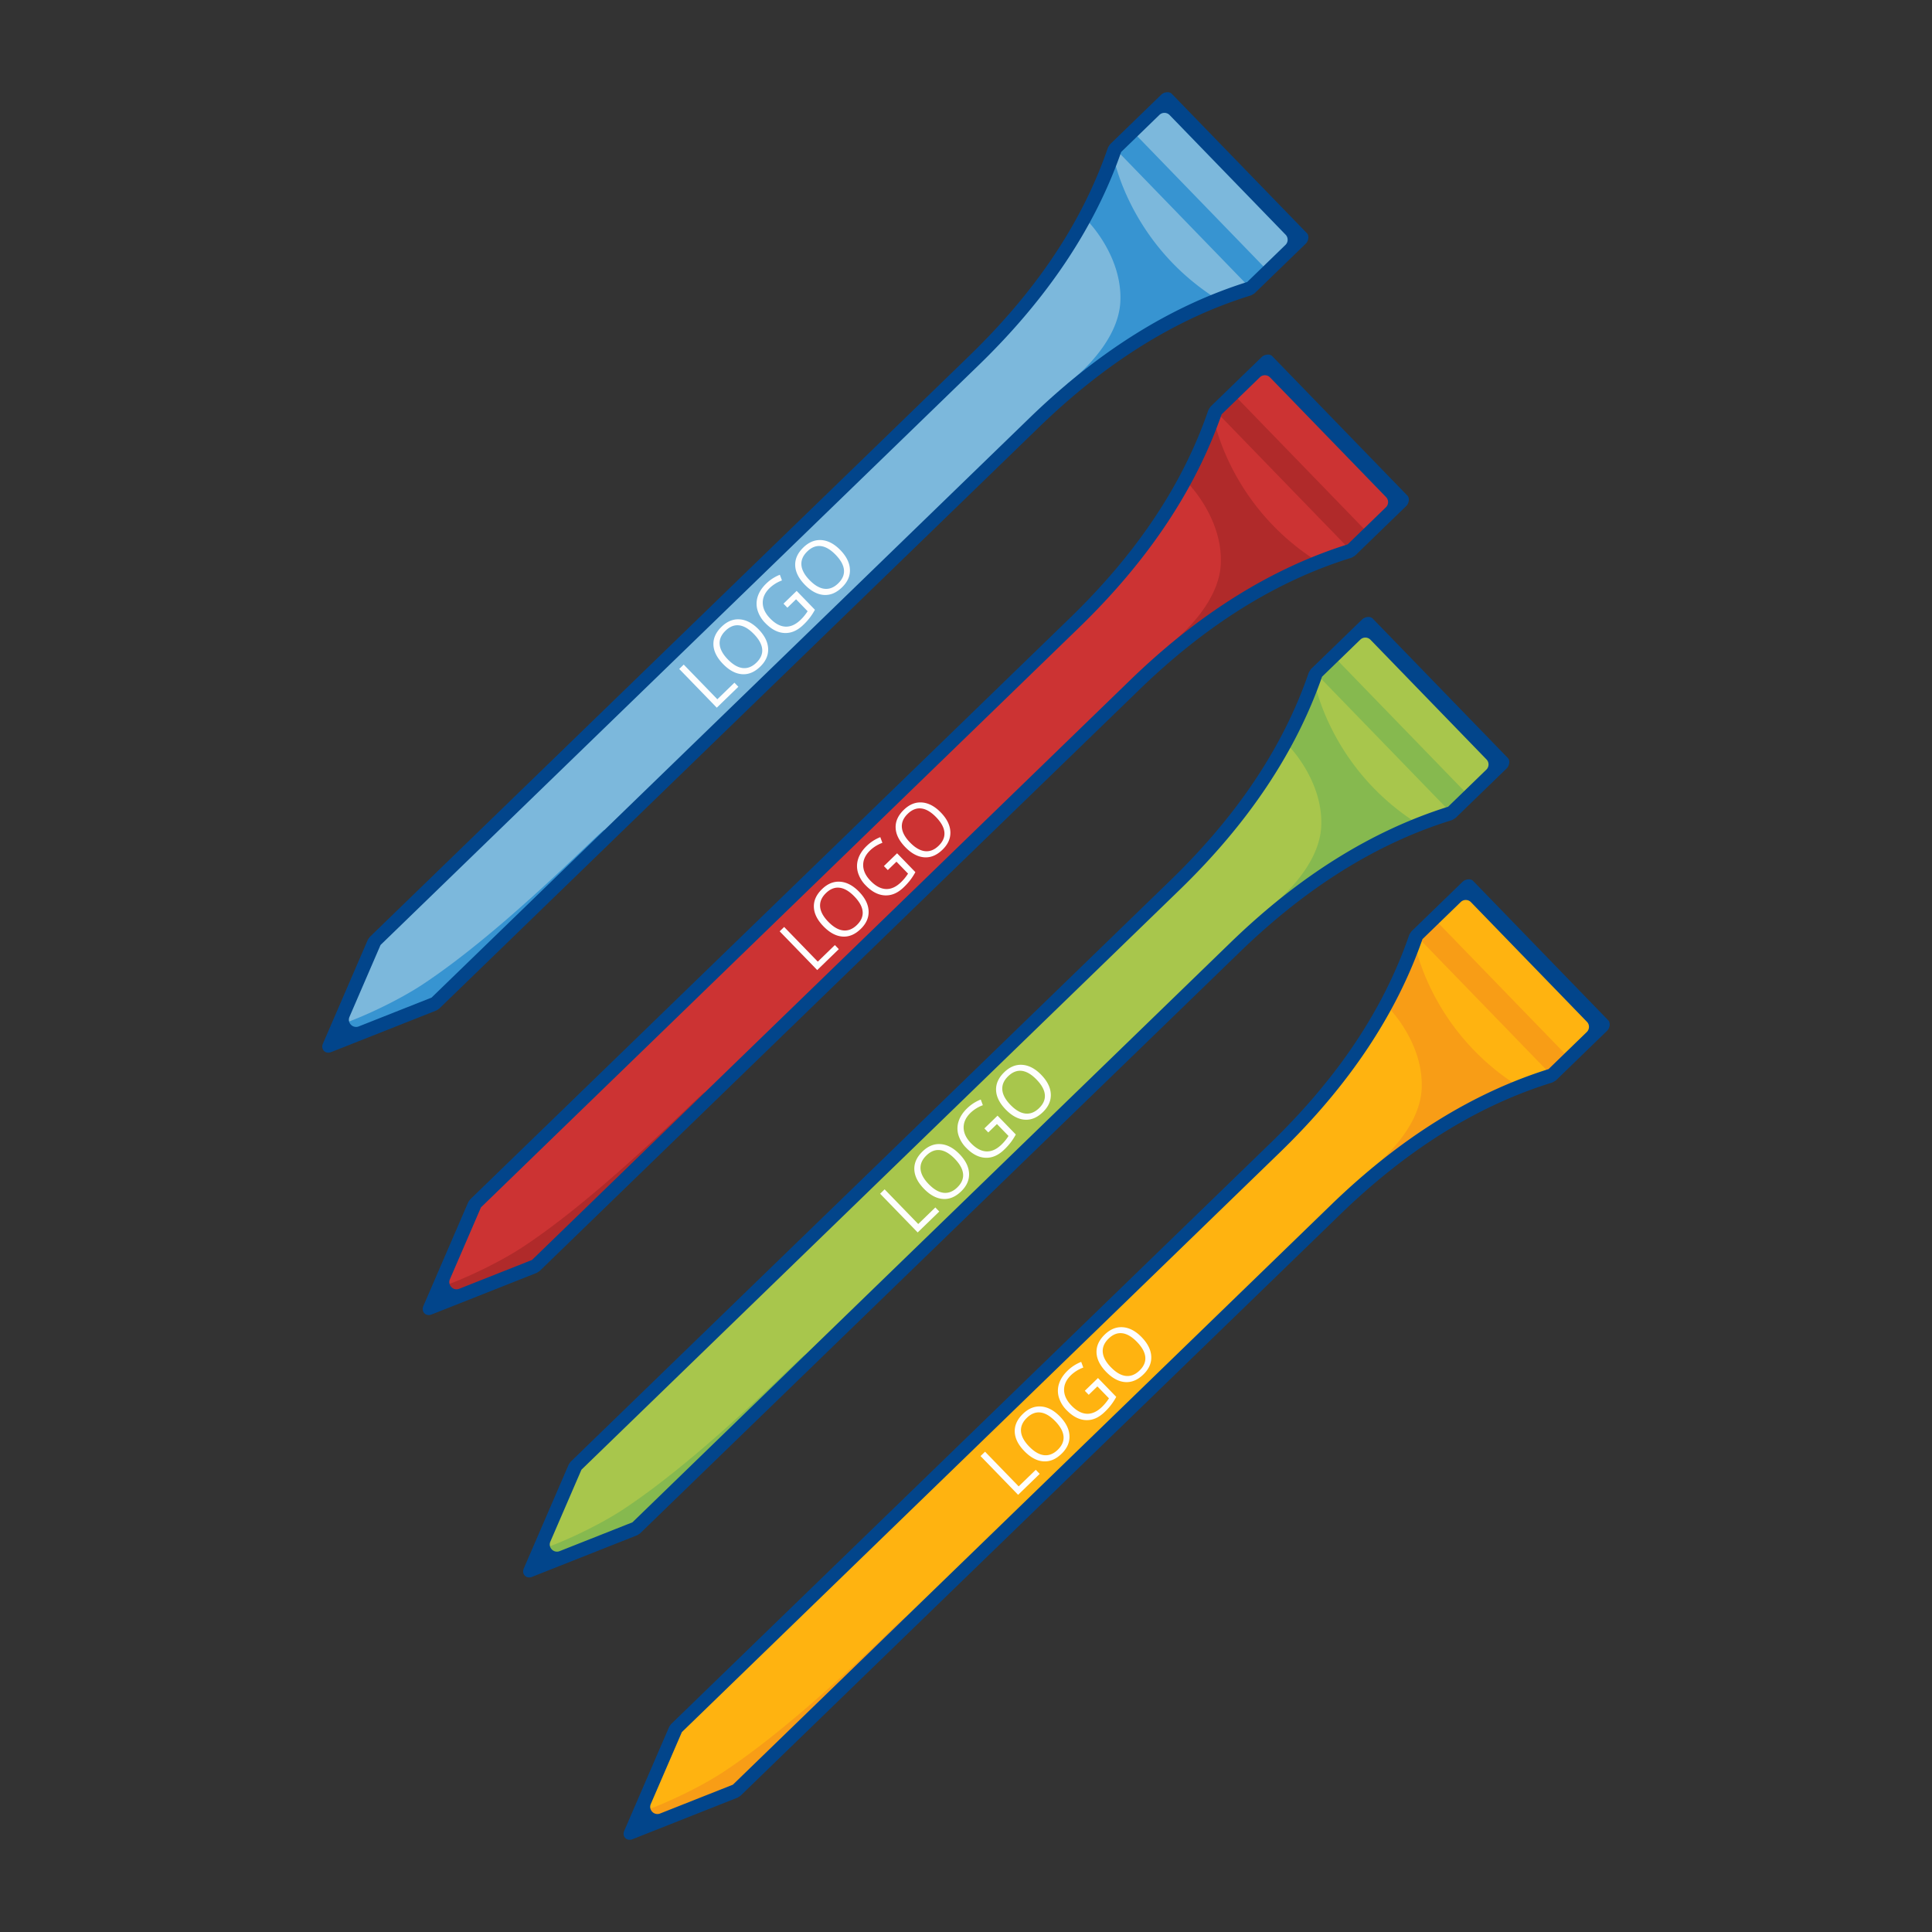 <svg id="Layer_1" xmlns="http://www.w3.org/2000/svg" version="1.1" viewBox="0 0 150 150"><rect x="0" y="0" width="150" height="150" fill="#333333" stroke="none"/><defs><style>.st0{fill:#02458b}.st1{fill:#fefefe}.st1,.st3,.st4,.st5,.st9{fill-rule:evenodd}.st3{fill:#86b94f}.st4{fill:#3794d1}.st5{fill:#b02a2a}.st9{fill:#f89d16}</style></defs><path d="M39.439 90.995c-.426.55-2.612 2.395-2.612 2.395l-3.323 7.881 8.192-3.282 37.513-36.364s5.132-5.363 8.803-8.431c3.671-3.069 5.547-5.255 8.237-6.476 2.69-1.221 8.651-3.819 8.651-3.819l3.872-4.039-10.267-10.718-4.184 4.096s-2.259 5.451-3.677 7.437c-1.418 1.986-1.46 2.027-1.46 2.027s-4.705 5.661-5.799 6.804c-1.094 1.142-43.947 42.49-43.947 42.49Z" style="fill:#c33;fill-rule:evenodd"/><path class="st5" d="M90.829 50.738c2.017-1.805 3.515-3.155 5.42-4.02a641.2 641.2 0 0 1 6.462-2.862c-7.245-4.321-8.48-11.402-8.48-11.402l-1.937 5.131s2.658 2.708 2.487 6.211c-.172 3.503-4.116 6.371-4.116 6.371.049.199.105.388.164.572ZM34.045 99.988l-.541 1.282 8.192-3.282L54.69 85.392l.029-.573c.014-.283-7.539 7.639-14.102 11.98-1.792 1.185-4.581 2.533-6.573 3.188ZM94.386 31.925l10.404 10.733 1.37-1.328-10.404-10.733-1.37 1.328z"/><path class="st0" d="m34.932 99.318 2.411-5.579 46.439-45.016c2.655-2.574 4.916-5.247 6.774-8.029 1.827-2.735 3.259-5.573 4.289-8.523l2.97-2.88a.56.56 0 0 1 .792.013l4.503 4.645 4.503 4.645a.561.561 0 0 1-.012.792l-2.97 2.879c-2.981.937-5.862 2.281-8.652 4.021-2.838 1.77-5.58 3.947-8.236 6.521L41.304 97.823l-5.651 2.237a.55.55 0 0 1-.608-.131.55.55 0 0 1-.112-.612Zm1.418-5.971-3.48 8.052c-.192.444.187.836.638.658l8.156-3.228c.031-.012.221-.136.246-.16l46.548-45.122c2.582-2.502 5.238-4.613 7.978-6.322 2.736-1.706 5.56-3.016 8.482-3.918a1.85 1.85 0 0 0 .299-.177l3.958-3.836c.228-.221.278-.627.099-.812l-5.251-5.416-5.251-5.417c-.179-.185-.586-.148-.815.073l-3.958 3.836a1.815 1.815 0 0 0-.187.293c-.993 2.892-2.39 5.675-4.18 8.357-1.793 2.686-3.986 5.276-6.568 7.778L36.516 93.108a2.21 2.21 0 0 0-.168.241Z"/><path class="st1" d="m63.449 75.316-2.916-3.008.35-.339 2.61 2.692 1.326-1.286.306.316-1.676 1.625Zm3.253-6.077c.467.482.712.979.736 1.49.024.512-.181.978-.615 1.398-.443.43-.916.626-1.419.587-.503-.038-.995-.303-1.473-.796-.475-.49-.722-.987-.742-1.49-.02-.503.192-.971.637-1.401.433-.419.903-.609 1.412-.57.509.039.997.3 1.465.782Zm-2.398 2.323c.395.407.781.633 1.159.675.378.042.732-.097 1.062-.417.334-.323.484-.672.45-1.047-.033-.374-.249-.767-.645-1.175-.392-.405-.774-.63-1.146-.674-.372-.045-.724.093-1.056.415-.333.323-.484.674-.454 1.053.03.379.241.768.63 1.17Zm4.324-4.322 1.022-.991 1.419 1.464c-.111.205-.235.4-.374.586a5.052 5.052 0 0 1-.534.593c-.456.442-.942.65-1.458.625-.516-.025-1.011-.281-1.484-.77a2.401 2.401 0 0 1-.608-1.004 1.772 1.772 0 0 1 .019-1.064c.115-.353.332-.683.649-.99a3.173 3.173 0 0 1 1.067-.693l.163.44a2.8 2.8 0 0 0-.951.586c-.367.355-.547.741-.541 1.159.006.417.196.819.571 1.206.393.406.791.618 1.193.636.402.018.794-.16 1.178-.532.208-.202.388-.423.541-.664l-.898-.926-.673.652-.302-.311Zm4.421-4.154c.467.482.712.979.737 1.49.024.512-.181.978-.615 1.398-.443.43-.916.626-1.419.587-.503-.037-.995-.302-1.473-.796-.475-.49-.722-.987-.742-1.49-.02-.503.192-.971.636-1.401.433-.419.903-.609 1.412-.57.509.039.997.3 1.464.782Zm-2.397 2.323c.395.407.781.632 1.159.675.378.042.732-.097 1.062-.417.334-.323.484-.672.45-1.047-.033-.375-.249-.766-.645-1.176-.392-.404-.774-.629-1.146-.674-.372-.045-.725.093-1.057.415-.333.323-.484.674-.454 1.053.031.379.241.769.63 1.17Z"/><path d="M47.238 111.366c-.426.55-2.612 2.395-2.612 2.395l-3.323 7.88 8.192-3.282 37.513-36.364s5.132-5.363 8.803-8.432c3.671-3.069 5.547-5.255 8.237-6.476 2.69-1.221 8.651-3.82 8.651-3.82l3.872-4.039-10.267-10.718-4.183 4.096s-2.259 5.451-3.677 7.437c-1.418 1.986-1.46 2.027-1.46 2.027s-4.704 5.661-5.799 6.804c-1.094 1.142-43.947 42.491-43.947 42.491Z" style="fill:#a8c64c;fill-rule:evenodd"/><path class="st3" d="M98.628 71.108c2.017-1.805 3.515-3.155 5.42-4.02a650.679 650.679 0 0 1 6.461-2.862c-7.245-4.321-8.48-11.402-8.48-11.402l-1.937 5.131s2.658 2.708 2.487 6.212c-.171 3.503-4.116 6.371-4.116 6.371.049.199.105.388.164.571ZM41.843 120.359l-.541 1.282 8.192-3.282 12.994-12.596.029-.573c.014-.283-7.539 7.639-14.102 11.98-1.792 1.185-4.581 2.533-6.573 3.188ZM102.185 52.296l10.403 10.732 1.37-1.328-10.403-10.732-1.37 1.328z"/><path class="st0" d="m42.731 119.688 2.411-5.579 46.439-45.016c2.655-2.574 4.917-5.247 6.774-8.029 1.826-2.735 3.259-5.573 4.288-8.523l2.971-2.88a.561.561 0 0 1 .792.012l4.503 4.645 4.503 4.645a.561.561 0 0 1-.012.792l-2.97 2.879c-2.981.937-5.861 2.281-8.652 4.021-2.839 1.77-5.58 3.948-8.236 6.521l-46.439 45.016-5.652 2.237a.55.55 0 0 1-.608-.131.55.55 0 0 1-.112-.612Zm1.418-5.97-3.48 8.052c-.192.445.187.836.637.658l8.156-3.228c.031-.012.221-.136.246-.16l46.548-45.122c2.582-2.502 5.238-4.613 7.979-6.322 2.736-1.706 5.56-3.016 8.482-3.918.044-.014.263-.144.298-.177l3.958-3.836c.228-.221.278-.627.099-.812l-5.251-5.416-5.25-5.417c-.179-.185-.586-.148-.815.074l-3.958 3.836a1.815 1.815 0 0 0-.187.293c-.993 2.892-2.39 5.675-4.18 8.356-1.794 2.686-3.986 5.276-6.568 7.778l-46.548 45.122a2.21 2.21 0 0 0-.168.241Z"/><path class="st1" d="m71.248 95.687-2.916-3.008.35-.339 2.61 2.692 1.327-1.286.306.316-1.676 1.625ZM74.5 89.61c.467.482.712.979.737 1.49.024.512-.181.978-.615 1.399-.443.429-.916.626-1.419.587-.503-.037-.994-.302-1.473-.796-.475-.49-.722-.986-.742-1.49-.02-.503.192-.971.636-1.401.433-.42.903-.609 1.412-.57.509.039.997.3 1.464.782Zm-2.398 2.323c.395.407.781.632 1.159.675.378.042.732-.098 1.062-.417.334-.323.484-.672.45-1.047-.034-.374-.249-.766-.645-1.175-.392-.404-.774-.63-1.146-.674-.372-.046-.725.093-1.057.415-.333.323-.484.673-.454 1.053.031.379.241.768.63 1.17Zm4.325-4.322 1.022-.991 1.418 1.463c-.111.205-.235.4-.374.586a5.135 5.135 0 0 1-.534.594c-.456.442-.941.65-1.458.625-.516-.025-1.011-.281-1.484-.77a2.395 2.395 0 0 1-.608-1.004 1.772 1.772 0 0 1 .02-1.064c.115-.353.332-.683.649-.99a3.173 3.173 0 0 1 1.067-.693l.164.44a2.8 2.8 0 0 0-.951.586c-.367.355-.547.741-.541 1.159.006.417.196.819.571 1.206.393.406.791.618 1.193.636.402.018.795-.16 1.179-.532a3.62 3.62 0 0 0 .541-.665l-.898-.926-.673.652-.302-.311Zm4.421-4.154c.467.482.712.979.736 1.49.024.513-.181.978-.615 1.398-.443.43-.916.626-1.419.587-.503-.038-.995-.303-1.473-.796-.475-.49-.722-.987-.742-1.49-.02-.503.192-.971.637-1.401.433-.42.903-.609 1.412-.57.509.039.997.3 1.465.782ZM78.45 85.78c.395.407.781.633 1.159.675.378.042.732-.097 1.062-.417.334-.323.484-.672.45-1.047-.033-.374-.249-.766-.645-1.175-.392-.404-.774-.63-1.146-.674-.372-.045-.724.093-1.056.415-.333.323-.484.673-.454 1.053.03.379.241.768.63 1.17Z"/><path d="M55.036 131.737c-.426.55-2.612 2.395-2.612 2.395l-3.323 7.88 8.192-3.282 37.513-36.364s5.132-5.363 8.803-8.432c3.671-3.069 5.547-5.255 8.237-6.476 2.69-1.221 8.651-3.819 8.651-3.819l3.872-4.039-10.267-10.718-4.184 4.096s-2.259 5.451-3.677 7.437c-1.418 1.986-1.46 2.027-1.46 2.027s-4.705 5.661-5.799 6.804c-1.094 1.142-43.947 42.491-43.947 42.491Z" style="fill:#ffb310;fill-rule:evenodd"/><path class="st9" d="M106.426 91.479c2.017-1.805 3.515-3.155 5.42-4.02a641.2 641.2 0 0 1 6.462-2.862c-7.245-4.321-8.48-11.402-8.48-11.402l-1.937 5.131s2.658 2.709 2.487 6.212c-.172 3.503-4.116 6.371-4.116 6.371.049.199.105.388.164.571ZM49.642 140.73l-.541 1.282 8.192-3.282 12.994-12.596.029-.573c.014-.283-7.54 7.639-14.102 11.98-1.792 1.185-4.581 2.533-6.573 3.188ZM109.983 72.667l10.404 10.732 1.37-1.328-10.404-10.732-1.37 1.328z"/><path class="st0" d="m50.529 140.059 2.411-5.579 46.439-45.016c2.655-2.574 4.916-5.247 6.774-8.029 1.827-2.735 3.259-5.573 4.289-8.523l2.97-2.88a.561.561 0 0 1 .792.012l4.503 4.645 4.503 4.645a.561.561 0 0 1-.012.792l-2.97 2.879c-2.981.937-5.862 2.281-8.652 4.021-2.838 1.77-5.58 3.948-8.236 6.521l-46.439 45.016-5.651 2.237a.55.55 0 0 1-.608-.131.55.55 0 0 1-.112-.612Zm1.418-5.97-3.48 8.051c-.192.445.187.836.638.658l8.156-3.228c.031-.012.221-.136.246-.16l46.548-45.122c2.581-2.502 5.238-4.613 7.978-6.322 2.736-1.706 5.56-3.016 8.482-3.918.044-.014.264-.144.298-.177l3.958-3.836c.228-.221.278-.627.099-.812l-5.251-5.416-5.251-5.417c-.179-.185-.586-.148-.815.074l-3.958 3.836a1.886 1.886 0 0 0-.187.293c-.993 2.892-2.39 5.675-4.18 8.356-1.794 2.686-3.986 5.276-6.568 7.778l-46.548 45.122a2.091 2.091 0 0 0-.168.242Z"/><path class="st1" d="m79.046 116.057-2.916-3.008.35-.339 2.61 2.692 1.326-1.286.306.316-1.676 1.625Zm3.252-6.076c.467.482.712.979.736 1.49.024.512-.181.978-.615 1.399-.443.43-.916.626-1.419.587-.503-.037-.995-.302-1.473-.796-.475-.49-.722-.986-.742-1.49-.02-.503.192-.971.637-1.401.433-.42.903-.609 1.412-.57.509.039.997.3 1.465.782Zm-2.397 2.323c.395.407.781.632 1.159.675.378.042.732-.098 1.062-.417.334-.323.484-.672.45-1.047-.033-.374-.249-.766-.645-1.175-.392-.404-.774-.63-1.146-.674-.372-.046-.724.093-1.056.415-.333.323-.484.674-.454 1.053.031.379.241.768.63 1.17Zm4.324-4.323 1.022-.991 1.418 1.463a4.543 4.543 0 0 1-.907 1.18c-.456.442-.942.65-1.458.624-.516-.025-1.011-.281-1.485-.77a2.395 2.395 0 0 1-.608-1.004 1.772 1.772 0 0 1 .02-1.064c.115-.353.332-.683.649-.99a3.167 3.167 0 0 1 1.068-.693l.163.44a2.8 2.8 0 0 0-.951.586c-.367.355-.547.741-.541 1.159.006.417.196.819.571 1.206.393.406.791.618 1.193.636.402.018.795-.16 1.179-.532a3.62 3.62 0 0 0 .541-.665l-.898-.926-.673.652-.302-.312Zm4.421-4.153c.467.482.712.979.737 1.49.024.512-.181.978-.615 1.398-.443.43-.916.626-1.419.587-.503-.037-.995-.303-1.473-.796-.475-.49-.722-.987-.742-1.49-.02-.503.192-.971.636-1.401.433-.42.903-.609 1.412-.57.509.039.997.3 1.464.782Zm-2.397 2.323c.395.407.781.632 1.159.675.378.042.732-.097 1.062-.417.334-.323.484-.672.45-1.047-.033-.374-.249-.766-.645-1.175-.392-.405-.774-.63-1.146-.674-.372-.046-.725.093-1.057.415-.333.323-.484.674-.454 1.053.031.379.241.768.63 1.17Z"/><path d="M31.641 70.624c-.426.55-2.612 2.395-2.612 2.395L25.706 80.9l8.192-3.282 37.513-36.364s5.132-5.363 8.803-8.431c3.671-3.069 5.547-5.255 8.237-6.476 2.69-1.221 8.651-3.819 8.651-3.819l3.872-4.039L90.707 7.771l-4.184 4.096s-2.259 5.451-3.677 7.437c-1.418 1.986-1.46 2.027-1.46 2.027s-4.705 5.661-5.799 6.803C74.493 29.276 31.64 70.625 31.64 70.625Z" style="fill:#7cb8dc;fill-rule:evenodd"/><path class="st4" d="M83.031 30.367c2.017-1.805 3.515-3.155 5.42-4.02a663.46 663.46 0 0 1 6.462-2.863c-7.245-4.321-8.48-11.402-8.48-11.402l-1.937 5.131s2.658 2.708 2.487 6.211c-.171 3.503-4.116 6.371-4.116 6.371.049.199.105.388.164.571ZM26.246 79.617l-.541 1.282 8.192-3.282 12.994-12.596.029-.573c.014-.283-7.54 7.639-14.102 11.98-1.792 1.185-4.581 2.533-6.573 3.188ZM86.588 11.554l10.404 10.733 1.369-1.328-10.403-10.733-1.37 1.328z"/><path class="st0" d="m27.134 78.947 2.411-5.579 46.439-45.016c2.655-2.574 4.916-5.247 6.774-8.029 1.827-2.735 3.259-5.573 4.289-8.523l2.97-2.88a.56.56 0 0 1 .792.013l4.503 4.645 4.503 4.645a.561.561 0 0 1-.012.792l-2.97 2.879c-2.981.937-5.862 2.281-8.652 4.022-2.838 1.77-5.58 3.947-8.236 6.521L33.506 77.453l-5.651 2.237a.55.55 0 0 1-.608-.131.55.55 0 0 1-.112-.612Zm1.418-5.971-3.48 8.052c-.192.444.187.836.638.658l8.156-3.228c.031-.012.221-.136.246-.16L80.66 33.176c2.582-2.502 5.238-4.613 7.978-6.322 2.736-1.706 5.56-3.016 8.482-3.918a1.8 1.8 0 0 0 .298-.177l3.958-3.836c.228-.221.277-.627.099-.812l-5.251-5.416-5.251-5.417c-.179-.185-.586-.148-.815.073L86.2 11.187a1.815 1.815 0 0 0-.187.293c-.993 2.892-2.39 5.675-4.18 8.357-1.793 2.686-3.986 5.276-6.568 7.778L28.717 72.737a2.21 2.21 0 0 0-.168.241Z"/><path class="st1" d="m55.651 54.945-2.916-3.008.35-.339 2.61 2.692 1.326-1.286.306.316-1.676 1.625Zm3.252-6.076c.467.482.712.979.736 1.49.024.512-.181.978-.615 1.398-.443.43-.916.626-1.419.587-.503-.038-.995-.303-1.473-.796-.475-.49-.722-.987-.742-1.49-.02-.503.192-.971.637-1.401.433-.42.903-.609 1.412-.57.509.039.997.3 1.465.782Zm-2.398 2.322c.395.407.781.633 1.159.675.378.042.732-.097 1.062-.417.334-.323.484-.672.45-1.047-.033-.374-.249-.766-.645-1.175-.392-.405-.774-.63-1.146-.674-.372-.045-.724.093-1.056.415-.333.323-.484.674-.454 1.053.03.379.241.768.63 1.17Zm4.325-4.322 1.022-.991 1.418 1.464a4.543 4.543 0 0 1-.908 1.179c-.456.442-.942.65-1.458.625-.516-.025-1.011-.281-1.484-.77a2.401 2.401 0 0 1-.608-1.004 1.775 1.775 0 0 1 .02-1.065c.115-.353.332-.683.649-.99a3.167 3.167 0 0 1 1.068-.693l.163.44a2.8 2.8 0 0 0-.951.586c-.367.355-.547.741-.541 1.159.006.417.196.819.571 1.206.393.406.791.618 1.193.636.402.018.795-.16 1.179-.532.208-.202.388-.423.541-.664l-.898-.926-.673.652-.302-.311Zm4.421-4.154c.467.482.712.979.737 1.49.024.512-.181.978-.615 1.398-.443.43-.916.626-1.419.587-.503-.037-.995-.302-1.473-.796-.475-.49-.722-.986-.742-1.49-.02-.503.192-.971.636-1.401.433-.419.903-.609 1.412-.57.509.039.997.3 1.464.782Zm-2.398 2.323c.395.407.781.632 1.159.675.378.042.732-.097 1.062-.417.334-.323.484-.672.45-1.047-.033-.374-.249-.767-.645-1.175-.392-.404-.774-.629-1.146-.674-.372-.046-.725.093-1.057.415-.333.323-.484.674-.454 1.053.031.379.241.769.63 1.17Z"/></svg>